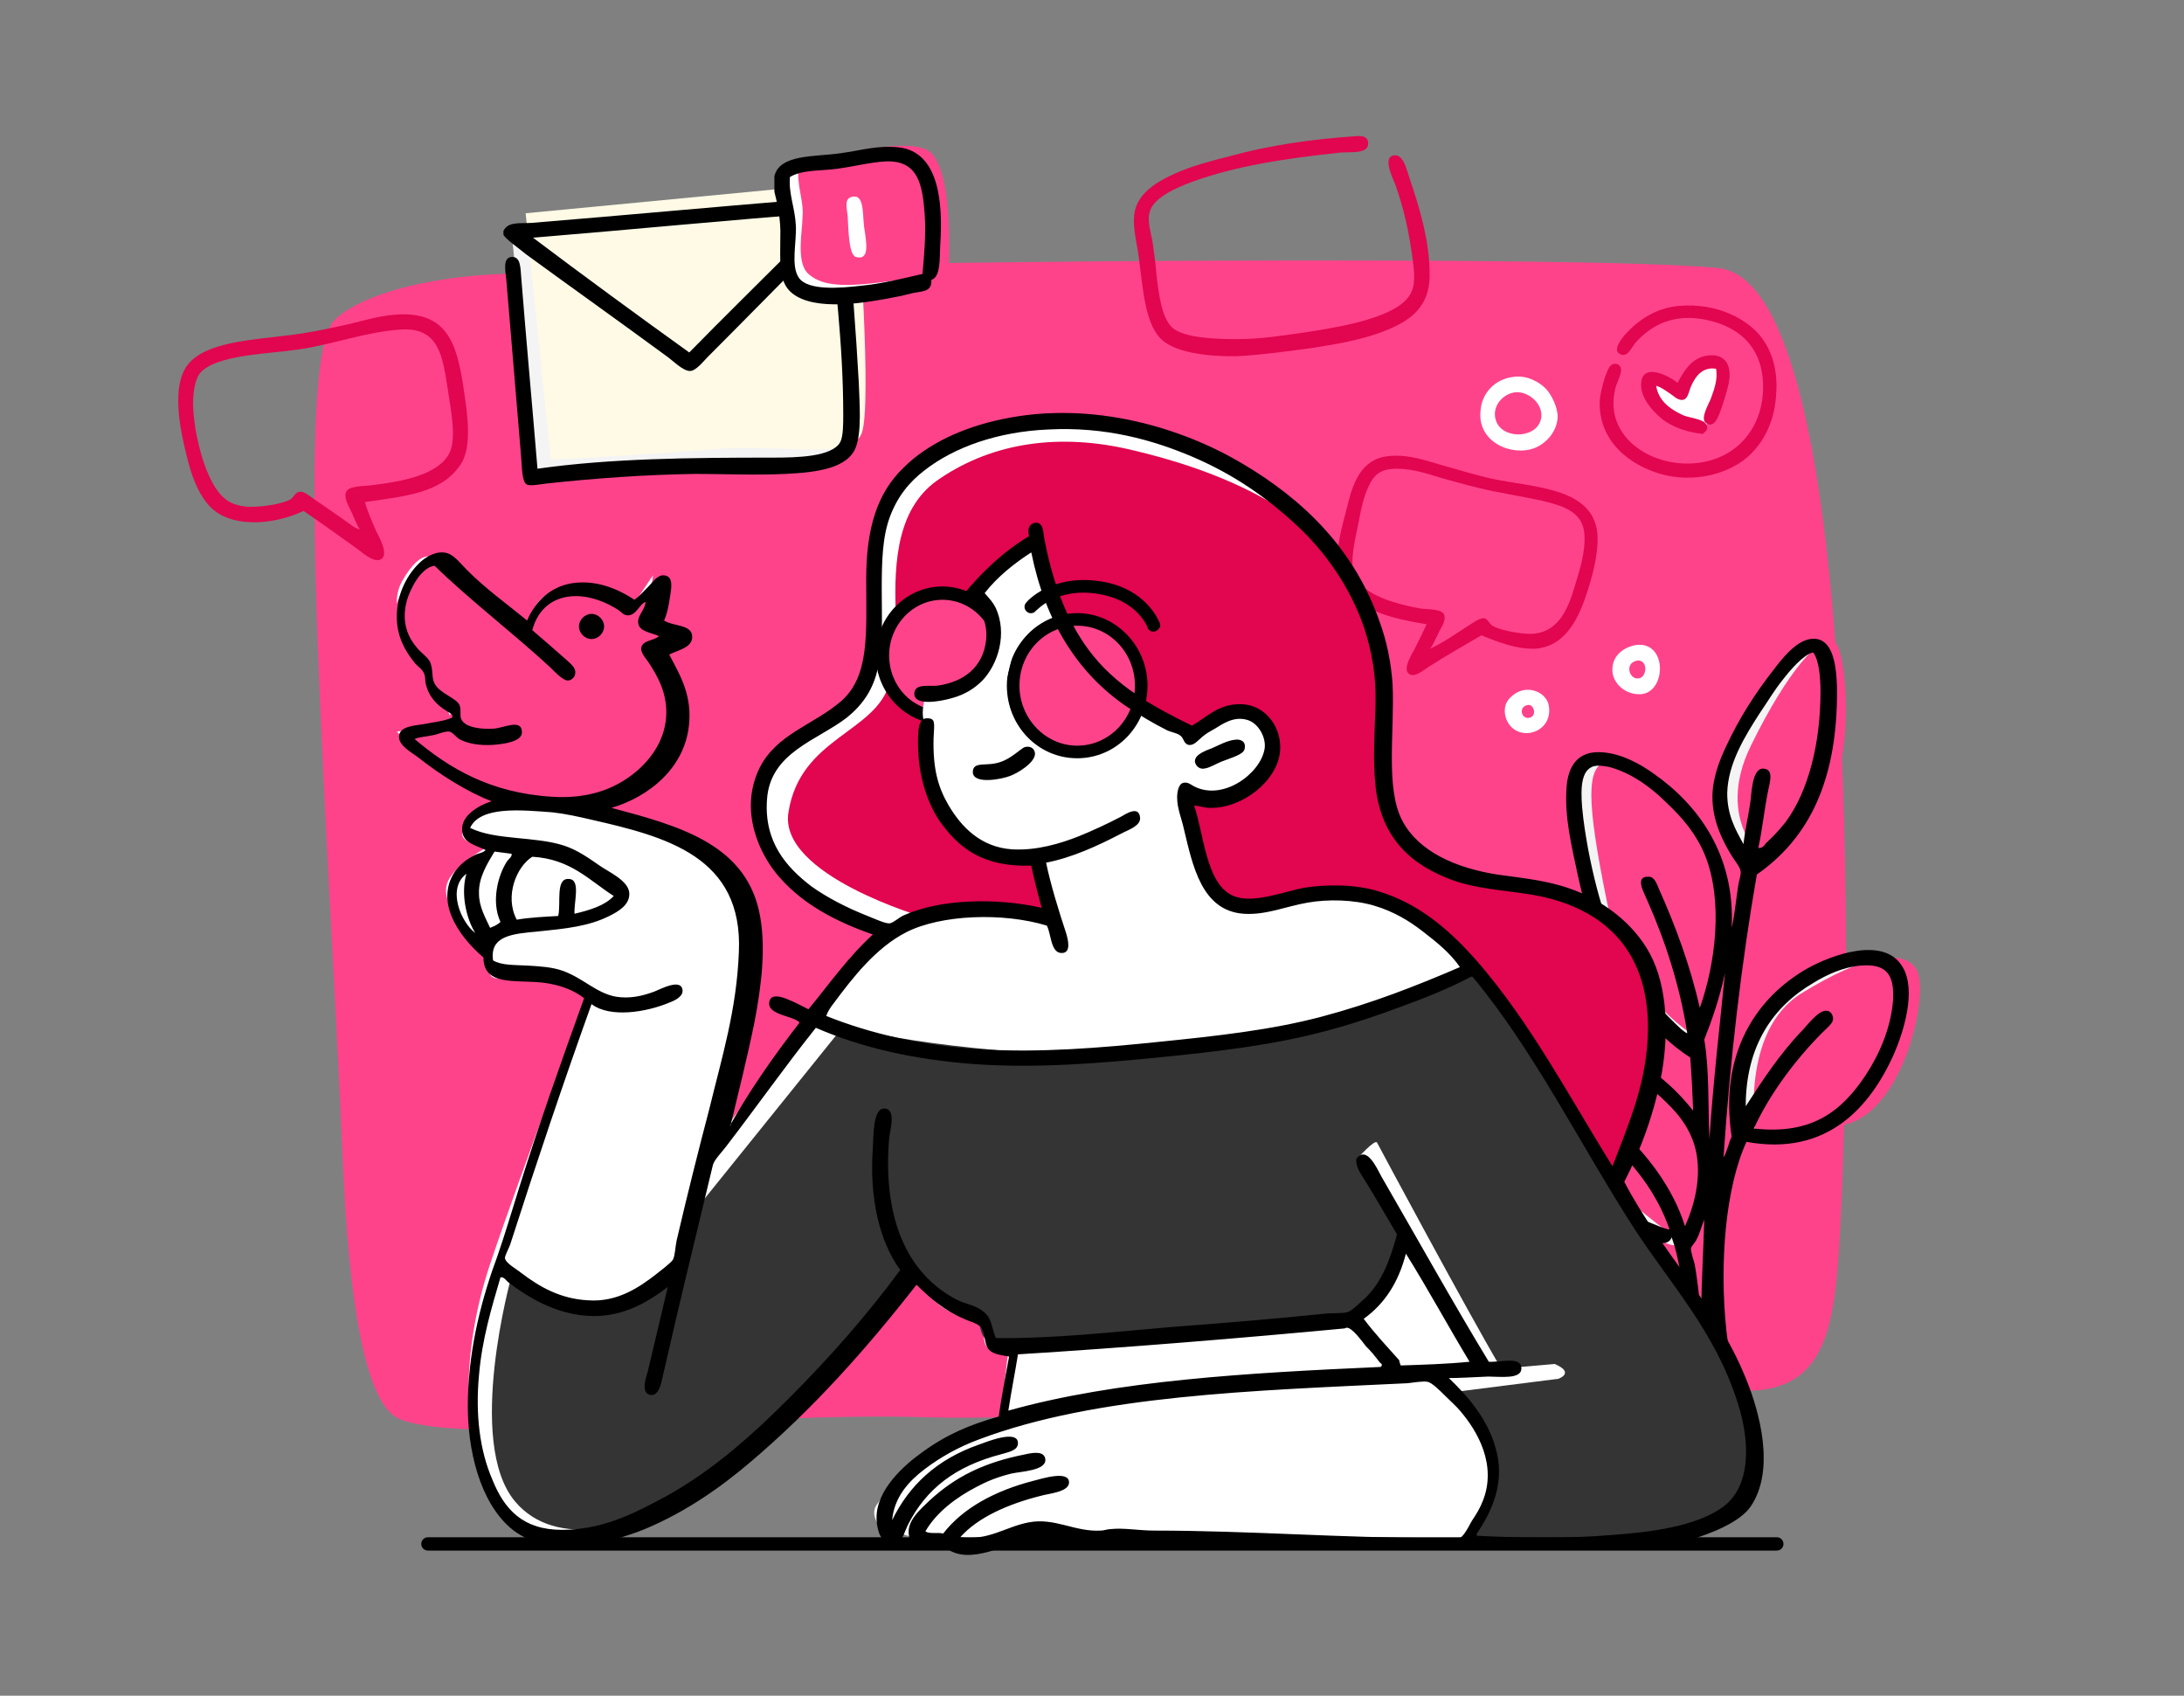 <svg xmlns="http://www.w3.org/2000/svg" xmlns:xlink="http://www.w3.org/1999/xlink" id="Capa_1" x="0px" y="0px" viewBox="0 0 295 229" style="enable-background:new 0 0 295 229;" xml:space="preserve"><rect x="0" y="0" width="295" height="229" fill="#808080" stroke="none"/><style type="text/css">	.st0{fill-rule:evenodd;clip-rule:evenodd;fill:#FF438B;}	.st1{fill-rule:evenodd;clip-rule:evenodd;fill:#F4F4F4;}	.st2{fill-rule:evenodd;clip-rule:evenodd;fill:#FFFAE6;}	.st3{fill-rule:evenodd;clip-rule:evenodd;fill:#FFFFFF;}	.st4{fill-rule:evenodd;clip-rule:evenodd;}	.st5{fill-rule:evenodd;clip-rule:evenodd;fill:#E2054F;}	.st6{fill-rule:evenodd;clip-rule:evenodd;fill:#353435;}</style><g>	<path class="st0" d="M125.2,191.4c24.7,0.8,90.6-6.2,106.4-3.9c15.7,2.3,16.3-7.7,17.1-24.4s3.9-124.8-16.6-126.9   C216,34.5,114.6,35,67.6,37c-13.5,0.6-21,4.2-22.8,6.7c-5.2,7.6-0.3,70.7,1.5,113.1c0.8,18.8,3,32.8,7.6,34.8   C62.7,195.4,100,190.6,125.2,191.4z"></path>	<g>		<path class="st1" d="M69.1,31.4l3.4,33.3c0,0,14.8-0.8,22.9-1.5c8.1-0.6,17.7,1.6,19.1-2.1c1.4-3.8-0.5-29.4-0.5-29.4l-3.1-4.3    L69.1,31.4z"></path>		<path class="st2" d="M71,28.8l3.4,33.3c0,0,14.8-0.8,22.9-1.5c8.1-0.6,17.7,1.6,19.1-2.1c1.4-3.8-0.5-29.4-0.5-29.4l-3.1-4.3    L71,28.8z"></path>	</g>	<path class="st3" d="M227.2,53c0,0,2.9-5.6,4.7-4.5c1.7,1.1-1.5,9.2-1.5,9.2s-5.9-1.9-6.9-3.1c-1-1.2-1.7-4.2-0.2-3.5   C224.9,51.8,227.2,53,227.2,53z"></path>	<g>		<g>			<g>				<g>					<g>						<path class="st1" d="M234.3,153c0,0-2.1-13.9,6.3-19c8.3-5.1,13.8-6.1,15.5-3.1c1.7,3.1-1.6,18.3-9.1,20.7        C239.5,154,234.3,153,234.3,153z"></path>					</g>				</g>				<g>					<g>						<path class="st1" d="M228.4,141.2c0,0-11.1-5-14-19.2s-2.8-18.4-0.1-19.2c2.7-0.8,15.1,2.9,17.4,14        C234.1,128,228.4,141.2,228.4,141.2z"></path>					</g>				</g>				<g>					<g>						<path class="st1" d="M235.7,116.2c0,0-7-5.4-2-15.6s9.4-15,11.2-14.1s2.8,15.5-0.8,21.4C240.5,113.7,235.7,116.2,235.7,116.2z        "></path>					</g>				</g>				<g>					<g>						<path class="st1" d="M226.3,168.2c1.5,0.1,7.4-12.3,1.1-18.4c-6.3-6.1-10.5-9.8-13.1-9.1c-2.7,0.7-2.4,17.1,3.3,21.7        C223.2,167,224.8,168.1,226.3,168.2z"></path>					</g>				</g>			</g>		</g>		<g>			<g>				<g>					<g>						<g>							<path class="st0" d="M237.1,153.1c0,0-2.1-13.9,6.3-19c8.3-5.1,13.8-6.1,15.5-3.1c1.7,3.1-1.6,18.3-9.1,20.7         C242.3,154.1,237.1,153.1,237.1,153.1z"></path>						</g>					</g>					<g>						<g>							<path class="st0" d="M238.5,116.3c0,0-7-5.4-2-15.6s9.4-15,11.2-14.1s2.8,15.5-0.8,21.4C243.2,113.8,238.5,116.3,238.5,116.3         z"></path>						</g>					</g>					<g>						<g>							<path class="st0" d="M229.1,168.3c1.5,0.1,7.4-12.3,1.1-18.4c-6.3-6.1-10.5-9.8-13.1-9.1s-2.4,17.1,3.3,21.7         C226,167.1,227.6,168.1,229.1,168.3z"></path>						</g>					</g>				</g>				<g>					<g>						<path class="st0" d="M231.1,141.2c0,0-11.1-5-14-19.2s-2.8-18.4-0.1-19.2c2.7-0.8,15.1,2.9,17.4,14        C236.8,128.1,231.1,141.2,231.1,141.2z"></path>					</g>				</g>			</g>		</g>	</g>	<g>		<path class="st3" d="M204.4,50.9c1.9-0.3,3.7,0.8,4.5,1.7c0.7,0.8,1.5,2.4,1.5,3.7c-0.1,2.2-1.8,3.7-3.1,4.2    c-3.1,1.2-7.9-0.8-7.3-5.2C200.2,53.1,201.9,51.2,204.4,50.9z M202.1,56.9c1,2.6,5.9,2.3,6.1-0.7c0.1-1.9-2-3.5-3.7-3.2    C202.8,53.3,201.4,55.1,202.1,56.9z"></path>		<path class="st4" d="M232.8,156.3c0.5-0.8,0.7-2,1.1-2.8c-1.7-11.1,3.2-18.7,10.2-22.7c3.2-1.8,10.4-4.5,12.9-0.2    c1.9,3.2,0.1,8.8-1.2,11.8c-3.2,7.1-9,13.8-19.9,11.8c-2.8,6.1-3.7,16.3-2.7,25.6c0.2,1.8,0.9,4.5-1.4,3.5    c-0.1,1.2,0.2,2.9-0.9,3.1c-0.6,0.1-1-0.3-1.3-1c-0.1,1.1-0.1,2-0.3,3.2c-0.1,0.8-0.5,3.4-2,2.1c-0.5-0.4-0.2-2-0.1-2.8    c0.9-6.8,0.4-15.9-1.4-20.8c-0.7,1.8-3.8,0-5.1-0.5c-4-1.7-7.6-3.8-10.6-6.1c-3.2-2.5-5.8-5.1-7.8-8.9c-0.6-1.2-1.4-2.9-1.5-4    c-0.1-0.7,0.2-1.8,0.2-2.7c0.1-0.8,0-2.2,0.2-2.7c0.2-0.7,1.3-1.5,2-1.9c4.5-2.5,11.6-0.1,15.1,1.5c4.5,2.1,7.7,4.8,10.4,8.2    c-0.1-2.4-0.2-4.9-0.4-7.2c-2.7-1.7-4.9-4-6.9-6.4c-2-2.3-3.8-5-5.2-8.1c-1.3-2.9-2.3-6.5-3.1-10.2c-0.8-3.8-1.8-7.7-1.5-11.8    c0.2-2.8,1.5-5,4.9-4.7c2.6,0.2,5.1,1.6,6.9,2.9c6,4.2,11,11,10.5,20.8c0.4-1.7,0.6-3.9,0.9-5.8c0.1-0.6,0.4-1.4,0.3-1.9    c-0.1-0.6-0.9-1.5-1.3-2.2c-1.2-2-2.5-4.6-2.5-7.8c0-2.4,0.9-4.8,1.8-6.7c1.8-3.9,4-7.3,6.5-10.5c1-1.3,2.9-3.8,4.9-4.1    c3.8-0.6,3.7,5.7,3.6,9.1c-0.4,11-4.2,18.1-10.8,22.7C235.2,130.2,233.7,143,232.8,156.3z M238.5,113.9c1-0.9,1.9-1.9,2.7-2.9    c3.1-4.2,4.7-10.7,4.7-17.6c0-1.9-0.2-4.3-1-5.3c-1.3,0.3-3.1,2.4-4.1,3.7c-1.2,1.5-2,2.9-3.1,4.5c-2,3.1-4.3,6.8-4.4,10.8    c0,3,1.1,4.9,2.2,6.9c0.2-1.9,0.6-3.5,0.9-5.5c0.2-1.2,0.2-4.8,1.8-4.7c1.5,0.1,0.8,2,0.6,3.1c-0.5,2.5-0.8,5.4-1.3,7.6    C238,114.6,238.3,114.2,238.5,113.9z M230.3,115.5c-1.2-2.9-3-5-5.1-7c-2-2-4.5-3.9-7.4-4.8c-0.6-0.2-1.4-0.3-2-0.3    c-2.3,0.1-2.3,3-2.1,5.6c0.2,2.2,0.5,3.9,0.8,5.6c0.7,3.7,1.6,7.2,2.7,10.2c2.1,5.9,5.8,10.4,9.9,14.2c0.3,0.2,0.7,0.6,0.8,0.5    c-1-6.4-3-12.5-5.4-17.9c-0.4-1-1.8-3.3,0.2-3.2c0.8,0,1.1,1,1.4,1.7c2.2,4.9,4.2,10.3,5.5,16    C231.7,130.2,232.8,121.7,230.3,115.5z M252,145.2c1.9-2.9,3.4-6.4,3.7-10.1c0.2-3.5-0.9-5-4.4-4.7c-2.3,0.2-4.5,1.2-6.3,2.3    c-5.5,3.2-9.2,8.5-9.2,16.7c2.2-3.4,4.6-7.1,7.6-10.2c0.6-0.6,2.2-2.8,3.3-2.7c0.6,0,0.9,0.6,0.9,1.1c0,0.6-0.8,1.2-1.4,1.8    c-3.7,3.7-7.2,8.4-9.3,13C244.8,153.3,248.8,150,252,145.2z M230.2,140.4c0.7,4,0.5,9.2,0.7,13.4c0.5-7.7,1.4-15.3,2.1-22.4    C232.3,134.7,231.3,137.6,230.2,140.4z M229.2,156.1c-0.5-3.2-2.3-5.5-4.2-7.3c-1.9-1.9-4.2-3.5-6.7-4.8c-2.6-1.3-5.5-2.5-8.8-2.7    c-3.6-0.3-6.8,0.4-6.9,3.8c0,3.1,1.6,5.9,3.1,7.9c4.4,6.3,11.4,9.9,18.9,12.8c0.4,0.1,0.8,0.3,0.9,0.2c-1.8-5.2-5.1-9.1-8.8-12.5    c-0.5-0.4-1.4-1-1.3-1.8c0-0.4,0.5-0.9,1.1-0.9s1.4,0.8,1.9,1.3c3.9,3.6,7.5,8.1,9.2,13.5C228.9,162.7,229.7,159.3,229.2,156.1z     M229.1,167.5c-0.2,0.4-0.6,0.7-0.7,1.1c0,0.5,0.3,1.4,0.5,2.1c0.4,2.2,0.6,4.5,0.9,6.8c0-4.4,0.3-8.7,0.4-12.8    C229.8,165.7,229.6,166.6,229.1,167.5z"></path>		<path class="st3" d="M221,87.1c4.1-0.5,4.1,5.9,1,6.6c-2.2,0.4-4.4-1.4-4.2-3.5C217.9,88.5,219.3,87.4,221,87.1z M221.4,91.6    c1.1-0.2,1.2-2.5-0.2-2.4C219.3,89.5,220.1,91.9,221.4,91.6z"></path>		<path class="st3" d="M205.8,93.2c1.7-0.3,3.2,0.8,3.4,2.1c0.6,3.4-3.5,4.9-5.3,2.6c-0.4-0.5-0.9-1.6-0.5-2.8    C203.7,94.3,204.7,93.4,205.8,93.2z M206.7,96.9c0.9-0.3,0.5-1.8-0.3-1.7C205,95.4,205.5,97.3,206.7,96.9z"></path>	</g>	<g>		<g>			<path class="st5" d="M183,18.4c1-0.1,1.8,0,1.8,1c0,1.4-2.3,1.1-3.7,1.2c-7.5,0.8-14.2,1.8-20.2,4c-2.1,0.8-5.1,2.1-5.6,4     c-0.4,1.3,0.2,2.9,0.4,4.2c0.2,1.4,0.4,2.9,0.5,4.2c0.3,2.6,0.7,6,2.2,7.3c1.6,1.3,5.5,1.5,8.6,1.5c3.4,0,6.3-0.5,9.2-0.9     c3.3-0.5,6-1,8.4-1.7c2.6-0.8,5.3-1.9,6.1-3.9c0.6-1.4,0.2-3.5,0-5.1c-0.5-3.4-1.1-6-2.2-9.2c-0.3-0.8-1.8-3.7-0.3-4     c1.4-0.3,1.8,2,2.2,3.1c1.3,3.8,2.8,8.7,2.7,13.3s-3.3,6.3-6.9,7.6c-2.8,1-5.9,1.5-9,2c-3,0.4-6.5,0.9-10,1.1     c-3.6,0.1-8-0.4-10-2c-2.6-2-2.8-7.2-3.4-11.5c-0.3-2.2-1.1-4.8-0.3-6.8c0.8-2.1,3.2-3.5,5.3-4.4c2.2-1,4.9-1.7,7.3-2.3     C171.5,19.6,177.2,18.8,183,18.4z"></path>			<path class="st5" d="M226.9,41.3c4.9-0.4,9.2,1.7,11.2,4.5c1.2,1.7,2.1,4.2,1.8,7.6c-0.2,3.2-1.4,5.9-3.4,7.9     c-2.7,2.7-7.7,4-12.2,2.7c-3.9-1.1-8.6-4.3-8.2-10.2c0.1-0.7,0.4-2,0.7-2.9c0.3-0.7,0.6-2.1,1.7-1.7c1.1,0.5-0.1,2.3-0.3,3.2     c-1.9,7.4,6.7,11.9,13.4,9.6c3.5-1.2,6.1-4.3,6.5-8.6c0.5-6-2.8-9.2-7.6-10.2c-4.3-0.9-7.4,0.6-9.6,3.1c-0.5,0.6-1.1,2.1-2.1,1.5     c-1-0.5,0.2-2,0.6-2.5C221.2,43.3,223.5,41.6,226.9,41.3z"></path>			<path class="st5" d="M231.8,49.8c-1.8-0.3-2.8,1-3.4,2.4c-0.3,0.7-0.4,1.7-1.1,1.8c-0.7,0.1-1.3-0.6-1.8-0.9     c-0.6-0.4-1.1-0.8-1.8-1c0.3,1.9,1.7,3.1,3.7,4c1,0.4,3.2,0.5,3.2,1.6c0,0.5-0.3,0.6-0.6,0.9c-1.9-0.2-4-0.8-5.6-2.1     c-1.3-1.1-3-3-2.7-5c0.4-2.5,3.8-0.7,4.9,0.2c0.9-1.7,2-3.5,4.2-3.7c1.9-0.2,3,0.9,2.8,3.1c-0.1,1-0.5,2.2-0.9,3.5     c-0.4,1.1-1,3.5-2.3,2.5c-0.8-0.6,0.5-2.7,0.7-3.3C231.7,52.2,232,51.1,231.8,49.8z"></path>			<path class="st5" d="M200.1,85.8c-2.4,1.4-4.7,2.7-7.2,4.3c-0.5,0.3-1.8,1.5-2.6,0.9c-0.9-0.7,0.5-2.8,0.8-3.4     c0.6-1.2,1.1-2.2,1.6-3.3c-2.5-0.4-4.3-0.8-6-1.4c-2.5-0.9-5.7-2.6-6-6c-0.3-2.9,0.6-5.9,1.2-8.2c0.8-3.4,1.9-6.7,5.6-7.1     c2.7-0.3,5.1,0.6,7.2,1.2c2.2,0.6,4.4,1.3,6.6,1.8c5.8,1.3,14.4,1.1,14.5,8.1c0,2.3-0.6,4.7-1.3,6.9c-1.1,3.5-2.8,7.6-7,8     C204.9,87.7,202.6,86.8,200.1,85.8z M198.5,84.4c0.5-0.3,1.4-1,2-0.9c0.5,0.1,0.6,0.7,1.1,1c0.9,0.6,3.7,1.1,5,1.1     c3.9,0,5.2-3.4,6.1-6.4c0.7-2.3,1.5-4.7,1.3-7.2c-0.3-3-3-3.7-5.8-4.4c-2.4-0.5-4.7-0.9-6.7-1.3c-2.4-0.5-4.4-1.1-6.3-1.6     c-2.1-0.6-4.1-1.4-6.6-1.4c-1.8,0-2.8,0.6-3.5,1.9c-0.8,1.5-1.2,3.2-1.6,5.4c-0.4,2.1-1.3,5.3-0.5,7.2c1.2,2.6,5.6,3.8,9,4.4     c0.8,0.1,2.9,0,3.1,0.9c0.2,0.9-0.5,1.7-0.8,2.4c-0.4,0.8-0.7,1.5-1.1,2.1C195.1,86.7,196.6,85.6,198.5,84.4z"></path>		</g>	</g>	<path class="st3" d="M135.1,191.8l1.1-9.5c0,0-2.9,0.7-3.2-1.1c-0.4-1.8-0.2-2.3-1.5-2.8c-1.2-0.5-3.7-1.1-5.3-2.8   c-1.6-1.7-3.2-3.9-3.2-3.9s-14.6,19.5-27.3,27.9c-12.6,8.4-23.2,10.8-28.2,4.2s-5.7-19.9-1.3-33.1c4.4-13.1,13-35.7,13-35.7   s-1.3-3.8-5.4-3.8s-6.8,1.8-7.6,0.4c-0.8-1.4-0.5-3.1-0.5-3.1s-2.9-1.8-4.4-4.9s-1.4-4.3,0.3-6.1c1.7-1.8,4.4-3.2,4.4-3.2   s-4.4-0.3-3.4-2.1c0.9-1.8,4.4-3.9,4.4-3.9s-3.1-1.8-7.2-4.5s-6.2-5-6.2-5l7.6-1l-0.8-2.1c0,0-2-0.8-2.4-2.5S57.4,90,57.4,90   s-5.8-6.5-3.1-11.5c2.8-4.9,4.4-3,4.4-3l12.4,10.2c0,0,0.2-5.7,5-6.1c4.7-0.4,9,2.7,9,2.7l3.1-4.6l-0.8,6.1l3.9,1.5l-3.7,2.4   c0,0,5.6,8.6,1.5,14S79,108.8,79,108.8s7,1.2,12.8,4.7c5.8,3.6,9.4,6.1,8.9,14.4c-0.5,8.2-5.2,28-5.2,28s11.3-15.8,15.3-20.9   c4-5.1,8.9-9.5,8.9-9.5s-15.8-4.6-17-12.6s2.5-12.9,8.7-16c6.2-3,6.4-10.1,6.1-17.4c-0.3-7.4,2.8-20.4,18-22.1   c24.8-2.8,47.8,11.9,50,28.6s-0.3,25,5.1,29.1c7.4,5.6,27.4,2.4,31.2,14.7c4.2,13.6-4.3,29.8-4.3,29.8s14.7,21.8,16.4,26.4   c1.7,4.7,7,16.5-4.6,20.2s-79.2,1.3-81.5,1.5s-6.9-1.5-9.5-1.1s-6.3,2.3-10,1.9c-3.7-0.4-6.3-1.3-6.3-1.3s-1.2,2.1-1.8,0.9   c-0.6-1.1-3.1-3.2-1.7-5s3.6-5.3,6.6-6.6C128.5,195.2,135.1,191.8,135.1,191.8z"></path>	<path class="st6" d="M69.1,172.3c0,0-6.3,22.5,0.5,30.5c5.4,6.4,16.3,3.9,24.4-2s28.4-28.8,28.4-28.8s0.2,0.6,3,2.3   c2.8,1.6,6.8,3.2,6.8,3.2s0,2.7,1,3.4c1,0.8,49.2-2.8,49.2-2.8s2.7-2,4.2-4.4s2.7-7.6,2.7-7.6l-6-9.6c0,0,2.4-2.7,2.7-2.2   c0.2,0.4,12.1,22.6,16.7,30.4c0.1,0.2,7.1-0.5,7.3-0.5c2.8,1.2,0.5,2,0.5,2l-14.2,1.8c0,0,5.8,6.7,5.3,10.5   c-0.6,3.7-4.2,10.5-4.2,10.5s19.9-0.5,27.3-1.1c7.4-0.6,11.5-4.2,11.8-7.9s1-11.6-7.4-24.4c-9.2-14-19.9-30.2-22.9-35.3   c-3-5-7.6-9.4-7.6-9.4s-25.3,13-50.9,11.8c-25.5-1.2-33.7-4.2-33.7-4.2l-20.3,25.2l-1.8,6.3c0,0-3.4,5.8-9.2,6.6   C74.8,177.7,69.1,172.3,69.1,172.3z"></path>	<path class="st0" d="M71,85.7c0,0,1.5-6.4,6-6.3s7.8,2.5,7.8,2.5l3.8-3.4L87.3,84l4,2.2l-4.1,1.7c0,0,7.6,8.3,2.2,13.8   c-2.6,5.3-15.2,9.3-22.9,5.8s-12.3-7.9-12.3-7.9l6.3-1.8l0.5-2.1c0,0-2-0.6-2.7-2s-1.1-3.1-1.1-3.1s-5.3-4.5-3.8-8.6   c1.5-4.2,4.5-8,6-6.9C60.8,76.2,71,85.7,71,85.7z"></path>	<path class="st5" d="M124.9,123.9c0,0-19.8-5.7-18.4-14.2c1.6-10.2,11.9-10.7,13.7-17.6c0.2-0.6-0.7-2.1-0.7-2.7   c0.1-1.9,1.5-6.2,1.5-6.5c-0.3-7.4,0.3-14.6,6-18.3c7.1-4.8,16.1-6.2,26-3.8c9.9,2.3,27.7,8.2,31.6,22.2   c3.9,14.1-0.3,27.4,4.7,30.5s7,4.9,14,6.1s21.6,3,20.2,17.7c-1.3,14.7-5.3,21.3-5.3,21.3s-15.2-23.1-18.1-26.8   c-2.9-3.7-13.8-13.1-20.1-11.8c-6.3,1.3-13.1,3.9-15.5,1.1s-4.4-13.7-4.4-13.7s6.8,2.1,10-3.3c3.3-5.4,0.2-9.1-2.7-8.4   c-3,0.7-6.3,3.4-6.3,3.4s-15.1-7-17.5-14.5s-4.5-12.1-4.5-12.1s-2.2,1.9-4.4,4c-2.2,2-3.8,3.4-3.8,3.4S124.4,80,122,82   c-3,2.5-3.1,10.9,0,12.4c2.8,1.4,3,2.4,3,2.4s-1.9,10.4,3.3,14.8s12.1,4.3,12.1,4.3l1.4,7.1c0,0-9.7-0.5-12.1-0.5   C127.2,122.6,124.9,123.9,124.9,123.9z"></path>	<path class="st4" d="M131,86.5c-0.9-0.3-1.9,0.4-2.2,1.4l-0.5,1.9c-0.3,1,0.3,2.1,1.3,2.3c0.9,0.3,1.9-0.4,2.2-1.4l0.5-1.9   C132.5,87.8,131.9,86.7,131,86.5z"></path>	<path class="st4" d="M147.3,89c-1.1-0.3-2.2,0.4-2.5,1.5l-0.6,2.1c-0.3,1.1,0.4,2.2,1.5,2.5s2.2-0.4,2.5-1.5l0.6-2.1   C149.1,90.5,148.4,89.3,147.3,89z"></path>	<g>		<g>			<path class="st0" d="M127.3,80.1c4.5,0,8.1,3.8,8.1,8.4s-3.6,8.4-8.1,8.4c-4.5,0-8.1-3.8-8.1-8.4     C119.3,83.9,122.9,80.1,127.3,80.1z"></path>		</g>		<g>			<g>				<path d="M127.3,97.8c-4.9,0-9-4.2-9-9.3c0-5.1,4-9.3,9-9.3c4.9,0,9,4.2,9,9.3C136.3,93.7,132.3,97.8,127.3,97.8z M127.3,81      c-4,0-7.2,3.4-7.2,7.5c0,4.2,3.2,7.5,7.2,7.5s7.2-3.4,7.2-7.5S131.3,81,127.3,81z"></path>			</g>		</g>	</g>	<g>		<g>			<path class="st0" d="M145.5,83.6c4.8,0,8.7,4,8.7,8.9s-3.9,8.9-8.7,8.9s-8.7-4-8.7-8.9S140.7,83.6,145.5,83.6z"></path>		</g>		<g>			<g>				<path d="M145.5,102.4c-5.3,0-9.5-4.4-9.5-9.8s4.3-9.8,9.5-9.8s9.5,4.4,9.5,9.8S150.8,102.4,145.5,102.4z M145.5,84.5      c-4.3,0-7.8,3.6-7.8,8.1c0,4.4,3.5,8.1,7.8,8.1s7.8-3.6,7.8-8.1S149.8,84.5,145.5,84.5z"></path>			</g>		</g>	</g>	<path class="st3" d="M132.3,79.5l1.8,8.3l-2.2,3.4l-3.1,1.6l-3.6,0.7c0,0-2.2,5.6,2.1,5c4.3-0.6,7.5-4.1,7.5-4.1l1.1-2.4l0.9-3.7   l0.2-5.9C136.8,82.4,132.7,77.1,132.3,79.5z"></path>	<g>		<path class="st4" d="M108,138.1c-0.7-0.9-4.3-1-4.1-2.7c0.1-1.3,1.7-0.8,2.6-0.4c1,0.4,1.9,0.9,2.7,1.3c2.8-3.4,5.4-7.1,8.7-10.1    c-4.9-1.7-9.3-4-12.5-7.6c-2.9-3.2-5.6-9.2-2.8-14.9c2.3-4.6,7.3-5.8,11-9c3.9-3.4,3.4-9.2,3.4-16.5c0-6.9,1.5-11.6,5-15    c3.3-3.3,8.1-5.5,13.4-6.6c12.3-2.6,24.5,1.3,32.4,6c8.3,4.9,15.2,11.6,18.6,21.5c0.9,2.5,1.5,5.3,1.7,8.3c0.3,6.3-1,14,1.3,18.4    c2.2,4.2,7.2,6.4,12.8,7.3c2.9,0.4,5.8,0.7,8.6,1.5c4.9,1.4,9.2,4.5,11.6,8.4c2.7,4.3,3.1,10.7,2.1,16.7c-1,5.6-2.9,10.6-5.1,14.9    c4.9,9.4,12.3,16.4,16.4,26.5c1.9,4.6,4,12.4,0.7,17.3c-2.8,4.2-15.2,6.3-14.4,5.7s-14.7,0.4-21.8,0.1    c-13.9-0.6-26.9,0.4-41.2-0.2c-3.3-0.1-7-0.1-10.3-0.1c-1.7,0-3.3-0.2-4.7-0.6c-1.6-0.4-3.1-0.8-4.7-0.5    c-3.4,0.5-8.4,3.8-11.7,1.2c-2,0.6-4.5,0.1-4.9-1.5c-0.5-2.1,1.7-3.8,2.8-4.9c3.5-3.2,7.3-5.1,12.9-6.2c1.3-0.3,2.6-0.4,2.7,0.7    c0.1,1.5-3.2,1.6-4.6,1.9c-2,0.5-3.4,1.1-4.7,1.8c-2.7,1.4-5.4,3.4-6.9,6c0.5,0.4,1.7,0.1,2.4,0.3c2.7-3.5,7.1-5.8,12.1-7.1    c1.2-0.3,4.9-1.5,4.9,0.2c0,1.3-2.8,1.5-3.8,1.8c-4.4,1.1-8.5,2.9-10.9,5.6c3.8,0.5,6.1-1.4,9.2-2c3.6-0.7,6.2,1.3,9.8,1.1    c0.4,0,0.9-0.2,1.3-0.2c1.8-0.2,3.8,0.2,5.9,0.2c12.8,0,25.3,1,38.2,1c1,0,2.3,0.3,2.9,0.1c0.7-0.2,1.4-1.7,1.8-2.4    c0.6-0.9,1.1-1.7,1.5-2.7c1.9-4.9-0.7-9.4-3.1-12.2c-0.5-0.6-1.3-1.3-2.1-2.1c-0.6-0.6-1.7-1.7-2.3-1.8s-1.8,0.1-2.7,0.2    c-20.8,1-42,1.6-57.9,7.6c-2.7,1-5.2,2.4-7.3,4c-2.1,1.6-4.1,3.7-4.4,6.9c2.3-4.7,6-8.2,11.7-10.2c1.1-0.4,5.3-2.1,5.3-0.2    c0,1-1.3,1.2-2.3,1.5c-6.1,1.6-10.1,4.6-12.6,9.6c-0.3,0.6-0.7,2.1-1.4,2.3c-0.5,0.1-1.7-0.3-2-0.5c-0.5-0.4-0.8-1.9-0.8-2.7    c-0.1-3.9,3.8-7.3,6.2-9c3.3-2.4,6.4-3.7,10.3-4.8c0.4-2.8,0.9-5.4,1.4-8.1c-1.1-0.2-2.1-0.3-2.7-0.9c-0.7-0.8-0.4-1.8-1-2.9    c-0.4-0.7-1.6-0.9-2.4-1.3c-2.6-1.1-4.6-2.8-6.4-4.6c-6.8,8.7-14,16.8-22.5,24c-4,3.4-8.7,6.7-14.2,9c-5.2,2.1-13.4,4-18.2-0.2    c-3.9-3.4-5.9-10.2-5.7-17.5s2-13.8,4-19.2c1-2.9,1.9-5.9,2.8-8.8c2.7-8.7,5.8-17.4,8.9-26c-1.3-1-3.1-1.8-5.6-2.1    c-3.7-0.4-8,0.5-8-3.4c-2.5-2.1-6.6-6.8-4.1-11.2c0.7-1.2,1.8-2.1,3.1-2.7c0.4-0.2,0.9-0.2,1.3-0.6c-1.2-0.6-2.8-0.9-3.1-2.2    c-0.6-2.3,2.1-3.8,3.9-4.4c-3.2-1.2-7-3.6-9.9-5.9c-0.9-0.7-2.7-1.6-2.6-2.9c0.1-1.3,2-1.4,3.3-1.6c1.5-0.3,2.8-0.4,3.9-0.9    c0.1-0.6-0.6-0.7-0.8-0.9c-1.3-0.8-2.4-1.9-2.8-3.7c-0.1-0.4,0-0.8-0.2-1.3c-0.2-0.6-0.9-1-1.3-1.5c-1.2-1.5-2.3-3.3-2.4-5.9    c-0.1-3.4,1.5-6.2,3.3-7.8c0.7-0.6,2.1-1.5,3.5-1.1c1,0.3,1.9,1.5,2.7,2.3c2.6,2.6,5.3,4.5,8.1,6.8c1.1-2.6,3.3-4.8,6.6-5.1    c3-0.3,5.8,0.9,7.9,2.3c0.7-0.5,1.2-1.1,1.9-1.8c0.5-0.5,1.2-1.6,2.1-1.5c1.3,0.1,1,1.7,0.8,2.9c-0.2,1.4-0.4,2.3-0.8,3.2    c1.2,0.8,3.7,0.5,3.8,2.1c0.1,1.6-2,1.9-3.1,2.5c1.3,2.5,3,5.2,2.7,9.1c-0.4,6.1-5.4,10.1-10.5,11.6c9,2.4,17.8,4.8,19.9,13.8    c1.1,4.8,0.3,10.5-0.6,15.2c-1,4.9-2.1,9.2-3.2,13.8c0,0.1,0,0.1-0.1,0.1C101.1,147.5,104.5,142.6,108,138.1z M222.6,139    c0.1-11.2-6.6-16.9-16.5-18.3c-3.2-0.5-6.7-0.7-9.8-1.8c-5.5-2-9.7-5.5-10.5-12.7c-0.4-3.7-0.1-7.5,0-11.1    c0.1-3.8-0.5-7.1-1.5-10.2c-1.9-5.6-5.3-10.4-9.2-14c-4-3.7-8.4-6.8-14-9.2c-5.4-2.3-11.8-4.1-19.5-3.7    c-6.9,0.3-12.7,2.4-16.7,5.5c-2.1,1.6-3.7,3.6-4.7,6.3c-1,2.7-1.1,5.9-1.1,9.8c0,3.8,0.2,7.5-0.5,10.5c-0.6,3-2.1,5.1-4.2,6.8    c-4,3.1-10.4,4.7-10.8,11.1c-0.4,5.7,2.6,9.1,6,11.7c2.1,1.5,4.8,2.9,7.6,4c1,0.4,2.3,1,2.9,1c0.5,0,1.3-0.8,2-1.1    c4.9-2.2,12.5-2.4,18.6-1c-0.5-1.9-1-3.7-1.4-5.7c-6.5,0.2-9.7-2.3-12.3-5.9c-1.6-2.3-3-6-3-10.6c0-1.6,0-3.4,1.2-3.4    s1,0.6,0.9,2.7c-0.1,4.1,0.6,6.6,2,9c1.7,2.9,4.3,5.7,8.6,6c3.3,0.2,6.6-0.8,9.1-1.8c1.5-0.6,3.9-1.7,5.6-2.6    c0.7-0.4,2.5-1.6,2.6,0.2c0,1.1-1.7,1.6-2.6,2.1c-3.1,1.6-6.5,3.2-10.1,3.9c0.6,2.9,1.7,6.5,2.7,9.5c0.3,1,0.7,2.7-0.6,2.7    c-1.5,0-1.4-2.6-2-3.7c-5.9-1.8-14.3-1.5-19,0.9c-4.1,2.1-7.2,6.1-9.8,9.6c-0.4,0.5-0.8,1.1-1,1.7c6,2.4,12.9,4,20.8,4.5    c8,0.5,16.4-0.2,24.1-1c7.9-0.8,15.2-1.6,22-3.4c6.8-1.8,12.9-4.2,18.7-6.7c-1.4-2-3.2-3.4-5-4.8s-3.9-2.7-6.6-3.5    c-2.7-0.8-6.2-0.9-9-0.4c-2.9,0.5-5.6,1.7-8.6,1.5c-5.7-0.4-6.9-6.5-8.1-11.5c-0.3-1.4-0.9-2.7-0.9-4.2c0-0.8,0.2-1.9,0.9-2    c0.6-0.1,1,0.3,1.4,0.5c3.9,2,8.9-1.7,9.5-5c0.3-1.5-0.8-3.6-2.4-4c-1.8-0.5-3.3,0.6-4.3,1.2c-0.7,0.4-1.1,0.6-1.7,1.1    c-0.5,0.4-1.1,1.2-1.8,1.1s-0.7-0.9-1.1-1.2c-0.4-0.4-1.3-0.5-1.9-0.8c-2-1-3.6-2-5.3-3.1c-6.7-4.5-11.1-11.5-13-20.9    c-2.2,1.4-4.6,3.3-6.3,5.5c0.7,0.8,1.1,1.2,1.5,2c1.6,3.5,0.3,7.6-1.8,9.8c-1,1-2.3,1.9-4.2,2.4c-1.4,0.4-5,1.1-5-0.6    c0-1.4,1.8-1,3.1-1.1c3.6-0.5,6.2-2.5,6.6-6.2c0.3-2.8-1.3-5-3-6.2c2.5-3,5.3-5.7,8.8-7.8c-0.3-1,0.1-1.7,0.8-1.8    c1-0.1,1.1,0.9,1.2,1.8c1.1,6.1,3.1,11.4,6,15.3c3.6,4.9,8.7,7.7,14,10.3c2.1-1.2,3.6-3,6.7-2.9c3.3,0.1,5.5,3.2,5.2,6.4    c-0.4,4-5.1,7.7-9.5,7.6c-0.8,0-1.4-0.3-2.1-0.3c1.3,3.8,1.6,10.4,5.1,12.1c2.6,1.3,7-0.5,9.7-1c3-0.5,7.1-0.5,10.2,0.5    c5.6,1.7,9.8,5.5,13.3,9.5c7.1,8.2,12.2,17.9,18.2,27.6C220,151.7,222.5,146.2,222.6,139z M76.5,89.1c0.4,0.4,1.3,1,1.2,1.8    c0,0.5-0.5,1-1,1c-0.7,0-1.9-1.3-2.4-1.8c-5.1-4.7-11-9.2-15.6-13.7c-1.4,0.2-2.4,1.8-2.8,2.5c-0.6,1.1-1.1,2.3-1.2,3.6    c-0.2,2.2,0.6,3.7,1.4,4.7c0.8,1.1,1.9,1.6,2.1,2.5c0.3,0.9,0.1,1.9,0.5,2.6c0.7,1.4,3.1,2,3.4,3c0.2,0.5,0,1.5,0.2,1.8    c0.5,1.2,2.8,1.4,4.4,1.3c1.4-0.1,3.8-1.4,3.8,0.5c0,1.3-2.6,1.6-4,1.7c-1.8,0.1-3.3-0.2-4.3-0.7c-0.6-0.3-1-1-1.5-1.1    c-0.6-0.1-1.6,0.4-2.3,0.5c-0.9,0.2-1.7,0.2-2.4,0.5c4.6,3.9,10.2,7.3,18.6,7.8c4.8,0.3,8.4-1,11.2-3.3c2.2-1.8,4.2-4.6,4.2-8.1    c0-2.8-1.2-4.9-2.3-6.6c-0.3-0.5-1.1-1.3-1.1-2c0.1-1.2,1.7-1,2.4-1.7c-1.1-0.5-2.7-0.6-2.8-1.8c-0.1-1,0.9-1.7,1-2.8    c-0.8,0.2-1.2,1.8-2.4,1.8c-0.6,0-0.9-0.5-1.4-0.8c-1.4-0.9-3.5-1.8-5.6-1.8c-3.2,0-5.2,1.9-5.9,4.6    C73.2,86.2,74.9,87.7,76.5,89.1z M69,167.8c-0.2,0.7-0.8,1.7-0.8,2.1c0.1,0.7,1.6,1.5,2.2,2c2.5,1.9,5.3,3.5,9,3.7    c4,0.3,7-1.8,9.2-3.5c0.5-0.4,2.1-1.6,2.3-2c0.3-0.6,0.3-1.7,0.5-2.6c1.4-6,2.9-12,4.4-17.7c1.7-7,3.7-13.4,4-21.2    c0.6-12.9-9.8-15.6-19.9-17.9c-1.7-0.4-3.5-0.8-5.3-1c-4.1-0.3-9.7-0.9-11.1,2.1c3.4,1.7,8.7,1.1,12.7,2.4    c1.8,0.6,3.2,1.6,4.8,2.7c1.1,0.8,3.9,2,4,3.7c0.1,1.6-1.5,2.5-2.7,3.1c-2.8,1.4-5.8,1.7-9.7,2.1c-3.2,0.3-6.5,0.5-6,3.9    c1.2,0.7,3,0.6,4.7,0.7c1.7,0.1,3.3,0.2,4.7,0.7c2.8,1,4.5,3,7.2,3.5c1.9,0.3,3.6-0.1,5.2-0.7c0.8-0.3,3.7-1.9,3.8-0.1    c0,0.8-1,1.3-1.8,1.6c-3.1,1.3-8,2.1-10.5,0.2C76.1,146.2,72.5,156.9,69,167.8z M66.8,115c-0.9,1.5-2.2,3.5-2.1,5.7    c0,1.7,0.8,3.1,1.5,4.6c0.5-0.2,1-0.4,1.4-0.8c-1.3-2.8-0.3-6.4,0.9-8.2c0.2-0.3,0.7-0.6,0.6-1C68.4,115.2,67.6,115.1,66.8,115z     M69.8,124.2c1.7-0.3,3.8-0.4,5.6-0.5c0.4-1.7-0.4-5.1,1.4-5c1.7,0,0.7,3.1,0.8,4.7c2.1-0.5,4.1-1.1,5.3-2.4    c-3.3-2.1-5.8-5-11-5.3C69.8,117,68.1,121,69.8,124.2z M64.2,126c-1.2-1.9-2-5.3-1.2-8C60.3,120,62.3,124.6,64.2,126z M189.1,136    c-3.2,1.2-6.5,2.3-9.9,3.2c-7,1.9-14.6,2.8-22.7,3.6c-8,0.8-16.7,1.5-24.9,0.9c-8.1-0.6-15.2-2.2-21.4-4.9c-4,5-8.1,10.8-12.1,16    c-0.6,0.8-1.6,1.8-1.8,2.5c-2.1,8.8-4.5,18.5-6.6,27.8c-0.3,1.1-0.5,3.3-1.7,3.3c-1.5-0.1-0.8-2.2-0.5-3.2    c0.9-3.9,1.8-7.5,2.7-11.4c-2.9,2.2-6.7,4.5-11.8,3.8c-3.9-0.5-7.2-2.5-9.7-4.4c-0.3-0.2-0.6-0.8-1.1-0.7    c-1.2,4.1-2.5,8.4-2.9,13.2c-0.5,5.3,0.1,10.2,1.8,14.1c1.6,4,4.1,6.8,9.4,6.8c4.9,0,8.9-1.8,12.5-3.7c7.1-3.6,12.8-8.7,18.2-14.1    c5.4-5.4,10.6-11.3,15-17.3c-2.8-3.8-4.2-9.7-3.7-16.5c0.1-1.7,0-5.4,1.6-5.3c1.6,0.1,0.7,3,0.6,4c-0.9,10.8,2.4,18.3,9.1,21.8    c1.1,0.6,2.5,0.7,3.6,1.6c1.2,0.9,1.1,2.1,1.7,3.6c7.7,0.1,15.6-0.8,23.8-1.5c6.7-0.5,14-1.1,20.7-1.8c1-0.1,2.2,0,3-0.2    c0.7-0.2,1.9-1.5,2.4-1.9c2.3-2.2,3.4-5.3,4.3-8.6c-1.5-2.5-2.9-5-4.4-7.4c-0.5-0.8-1.2-1.7-1.1-2.8c1.4-1.9,2.8,1.3,3.4,2.4    c4.8,8.3,9.7,17.1,14.5,25c1.6,0.1,4.4-0.8,4.4,0.9c0,1.5-2.8,1.1-4.5,1.1c-2.1,0.1-4,0.2-5.3,0.2c2.4,2.3,5.2,5.4,6.3,9.4    c1.3,4.4-0.3,8.1-2,10.8c-0.2,0.4-0.7,0.9-0.5,1.1c5.9,0.3,12.3,0.4,18.1-0.1c5.7-0.4,11.4-1.2,15-3.7c4-2.8,3.8-9,2.1-14.2    c-3-9.5-9-15.9-13.9-23.4c-7.3-11.3-13.5-24-21.9-34.1c-0.1,0-0.1,0-0.2,0C195.7,133.5,192.4,134.8,189.1,136z M184.2,178.1    c1.5,2,3.2,3.8,4.8,5.6c0,0.2,0.1,0.4,0.2,0.7c3.1-0.1,6.3-0.2,9.3-0.5c-2.9-4.8-5.6-9.8-8.6-14.6    C188.9,173.2,187,176.1,184.2,178.1z M186.3,183.9c-0.6-0.8-1.1-1.4-1.8-2.1c-0.5-0.6-1.8-2.5-2.6-2.5c-0.1,0-0.2,0.1-0.3,0.1    c-13.8,1.3-29.6,2.6-44.1,3.5c-0.4,2.5-0.9,5-1.3,7.6c14.6-4.1,32.4-5.1,50.3-5.9C186.9,184.2,186.4,184.1,186.3,183.9z"></path>		<path class="st4" d="M166.8,99.9c0.6-0.1,1.6,0.1,1.3,1.3c-0.2,0.7-1.7,1.1-2.7,1.5c-1.2,0.4-2.2,1.2-3.1,1.1    c-0.6-0.1-0.9-0.7-0.9-1c0-1,1.7-1.5,2.4-1.8C164.7,100.6,165.8,100,166.8,99.9z"></path>		<path class="st4" d="M138.4,100.9c0.7-0.2,1.3,0.1,1.4,0.8c0.1,1.3-2.5,2.8-3.4,3.1c-1,0.4-4.9,1.2-5-0.5c0-1.2,1.1-1,2.1-1.1    c2.3-0.1,3.4-1.3,4.7-2.2C138.4,100.9,138.4,100.9,138.4,100.9z"></path>	</g>	<g>		<path d="M240,209.4H57.8c-0.5,0-0.9-0.4-0.9-0.9s0.4-0.9,0.9-0.9H240c0.5,0,0.9,0.4,0.9,0.9S240.5,209.4,240,209.4z"></path>	</g>	<g>		<path class="st5" d="M49.3,67.8c0.3,1.2,0.9,2.5,1.5,3.9c0.4,0.8,1.9,3.4,0.5,3.9c-0.9,0.3-2.3-0.9-2.8-1.3    c-2.5-1.8-5-3.6-7.5-5.3c-4.2,2-10.3,2.4-13-1c-1.4-1.7-2.2-4-2.8-6.5c-0.9-3.6-2.1-9.4,0.2-12.3c2.4-3,8.6-3.3,13.4-3.9    c2.6-0.3,5-0.8,7.3-1.3c2.4-0.5,4.7-1.3,7.2-1.5c7.1-0.6,8.4,3.9,9.3,9.8c0.5,3.4,1.3,8.2-0.5,10.6C59.5,66.6,54.8,67,49.3,67.8z     M47.5,69.2c-0.3-0.7-1-1.7-0.8-2.6c0.2-1.1,2.6-0.9,3.7-1.1c4.1-0.5,8.8-1.4,10.3-4.3c1-2,0.2-5.8-0.2-8.5    c-0.7-4.6-1.2-8.5-6.3-8.2c-4.8,0.3-9.1,2-13.9,2.7c-4.1,0.6-11,0.7-13.2,3.1c-0.8,0.9-1.1,2.9-1,4.9c0.2,3.7,1.5,8.7,3.3,11.1    c0.9,1.2,1.9,1.9,3.7,2.1c2.1,0.2,5.3-0.4,6.2-1c0.4-0.3,0.6-1,1.3-1c0.6,0,1.5,0.8,2.1,1.2c1.5,1,2.6,1.8,3.9,2.7    c0.6,0.4,1.2,1,2,1.2C48.2,70.9,47.9,70.1,47.5,69.2z"></path>	</g>	<g>		<path class="st4" d="M68,31.7c0-0.2,0-0.3,0-0.5c0.6-1.3,2.2-1,3.8-1.1C84,29.1,95.9,28,108,27c1.5-0.1,4.6-0.8,5.5-0.2    c0.6,0.4,0.7,2.6,0.8,3.7c0.8,7,1.3,14.2,1.7,21.2c0.1,2.8,0.4,6.6-0.4,8.7c-1.1,2.9-5.4,3.4-9.5,3.6c-4,0.2-8.5,0-12.1,0    c-7,0.1-13.7,0.6-20.2,1.3c-0.9,0.1-2.2,0.4-2.7,0.1c-0.6-0.4-0.6-2.4-0.7-3.6c-0.7-8.2-1.3-15.8-2-23.9c-0.1-1.2-0.6-3.2,0.8-3.2    c1.1,0,1.1,1.4,1.2,2.7c0.7,8.8,1.5,17.4,2.2,25.9c9.8-1.4,20.7-1.5,31.8-1.5c3.3,0,8-0.1,9.1-2.1c0.4-0.8,0.4-2.4,0.4-3.7    c0-9.7-1.2-18.6-2-27.3c-13.4,1-26.5,2.3-39.9,3.4c6.9,5.2,14,10.4,21.1,15.5c4.4-4.5,9.4-9.4,14-14c0.7-0.7,1.4-1.9,2.4-1.7    c0.2,0,0.7,0.3,0.8,0.8c0.2,1.1-1.2,2-1.8,2.5c-4.5,4.5-8.5,8.6-12.9,13c-0.6,0.6-1.6,1.9-2.4,1.9c-1,0-2.4-1.5-3.3-2.1    c-6.4-4.7-12.6-9.1-18.9-13.7C70.2,33.6,68.4,32.4,68,31.7z"></path>	</g>	<g>		<path class="st3" d="M106.4,38.2c1.6,1.5,4,2,10.1,1.2s9-1.1,9-2.7c0-1.6,0.5-13.9-3.3-15.3s-12.9,1.2-14.4,1.3    c-1.4,0.1-2.7-0.8-2.7,1.8c0,2.5,0.8,4.2,0.6,6.1C105.7,32.4,104.9,36.7,106.4,38.2z"></path>		<path class="st0" d="M109.1,36.9c1.6,1.5,4,2,10.1,1.2s9-1.1,9-2.7c0-1.6,0.5-13.9-3.3-15.3s-12.9,1.2-14.4,1.3    c-1.4,0.1-2.7-0.8-2.7,1.8c0,2.5,0.8,4.2,0.6,6.1C108.4,31.1,107.5,35.3,109.1,36.9z"></path>	</g>	<g>		<path class="st4" d="M104.6,25.9c0-0.7,0-1.4,0-2.1c0.7-3,5.4-2.6,8.9-3.1c2.9-0.4,5-1.1,7.9-0.8c5.4,0.6,6,7.4,5.6,13.2    c-0.1,1.7,0.1,4.3-1.2,4.7c0.1,1.7-1.3,1.5-2.6,1.8c-0.8,0.2-1.6,0.4-2.2,0.5c-4,0.8-10.9,2-14-0.5c-1.9-1.5-1.6-4.3-1.6-7.6    C105.5,29.8,105,27.4,104.6,25.9z M124.9,28.9c-0.3-4-0.9-7.3-5.3-7.1c-2,0.1-4.3,0.7-6.6,1c-2.2,0.3-4.6,0.1-6.3,1.1    c-0.2,2.3,0.7,4.2,0.8,6.6c0.1,2.3-0.7,5.4,0.4,7c1.2,1.8,5.7,1.4,8.3,1.1c3.1-0.3,5.7-1,8.4-1.6    C124.8,34.8,125.1,31.8,124.9,28.9z"></path>		<path class="st3" d="M115,26.6c1.7-0.5,1.5,2,1.7,3.9c0.2,1.7,1,4.8-1.1,4.2c-1-0.3-1-4-1.1-5.5C114.4,28.1,114,26.9,115,26.6z"></path>	</g>	<g>		<path d="M155.8,85.3c-0.1,0-0.3,0-0.4-0.1c-0.2-0.1-0.4-0.3-0.4-0.5c-0.5-1.1-2.2-3.8-6.7-4.5c-5.6-0.9-8.2,2.2-8.4,2.3    c-0.3,0.4-0.9,0.4-1.2,0.1c-0.4-0.3-0.4-0.9-0.1-1.2c0.1-0.2,3.4-3.9,10-2.9c5.4,0.8,7.4,4.2,8,5.5c0.1,0.3,0.2,0.6,0,0.8    C156.4,85.1,156.1,85.3,155.8,85.3z"></path>	</g>	<path class="st4" d="M79.9,82.9c0.9,0,1.7,0.8,1.7,1.7c0,0.9-0.8,1.7-1.7,1.7c-0.9,0-1.7-0.8-1.7-1.7C78.2,83.7,79,82.9,79.9,82.9z   "></path></g></svg>